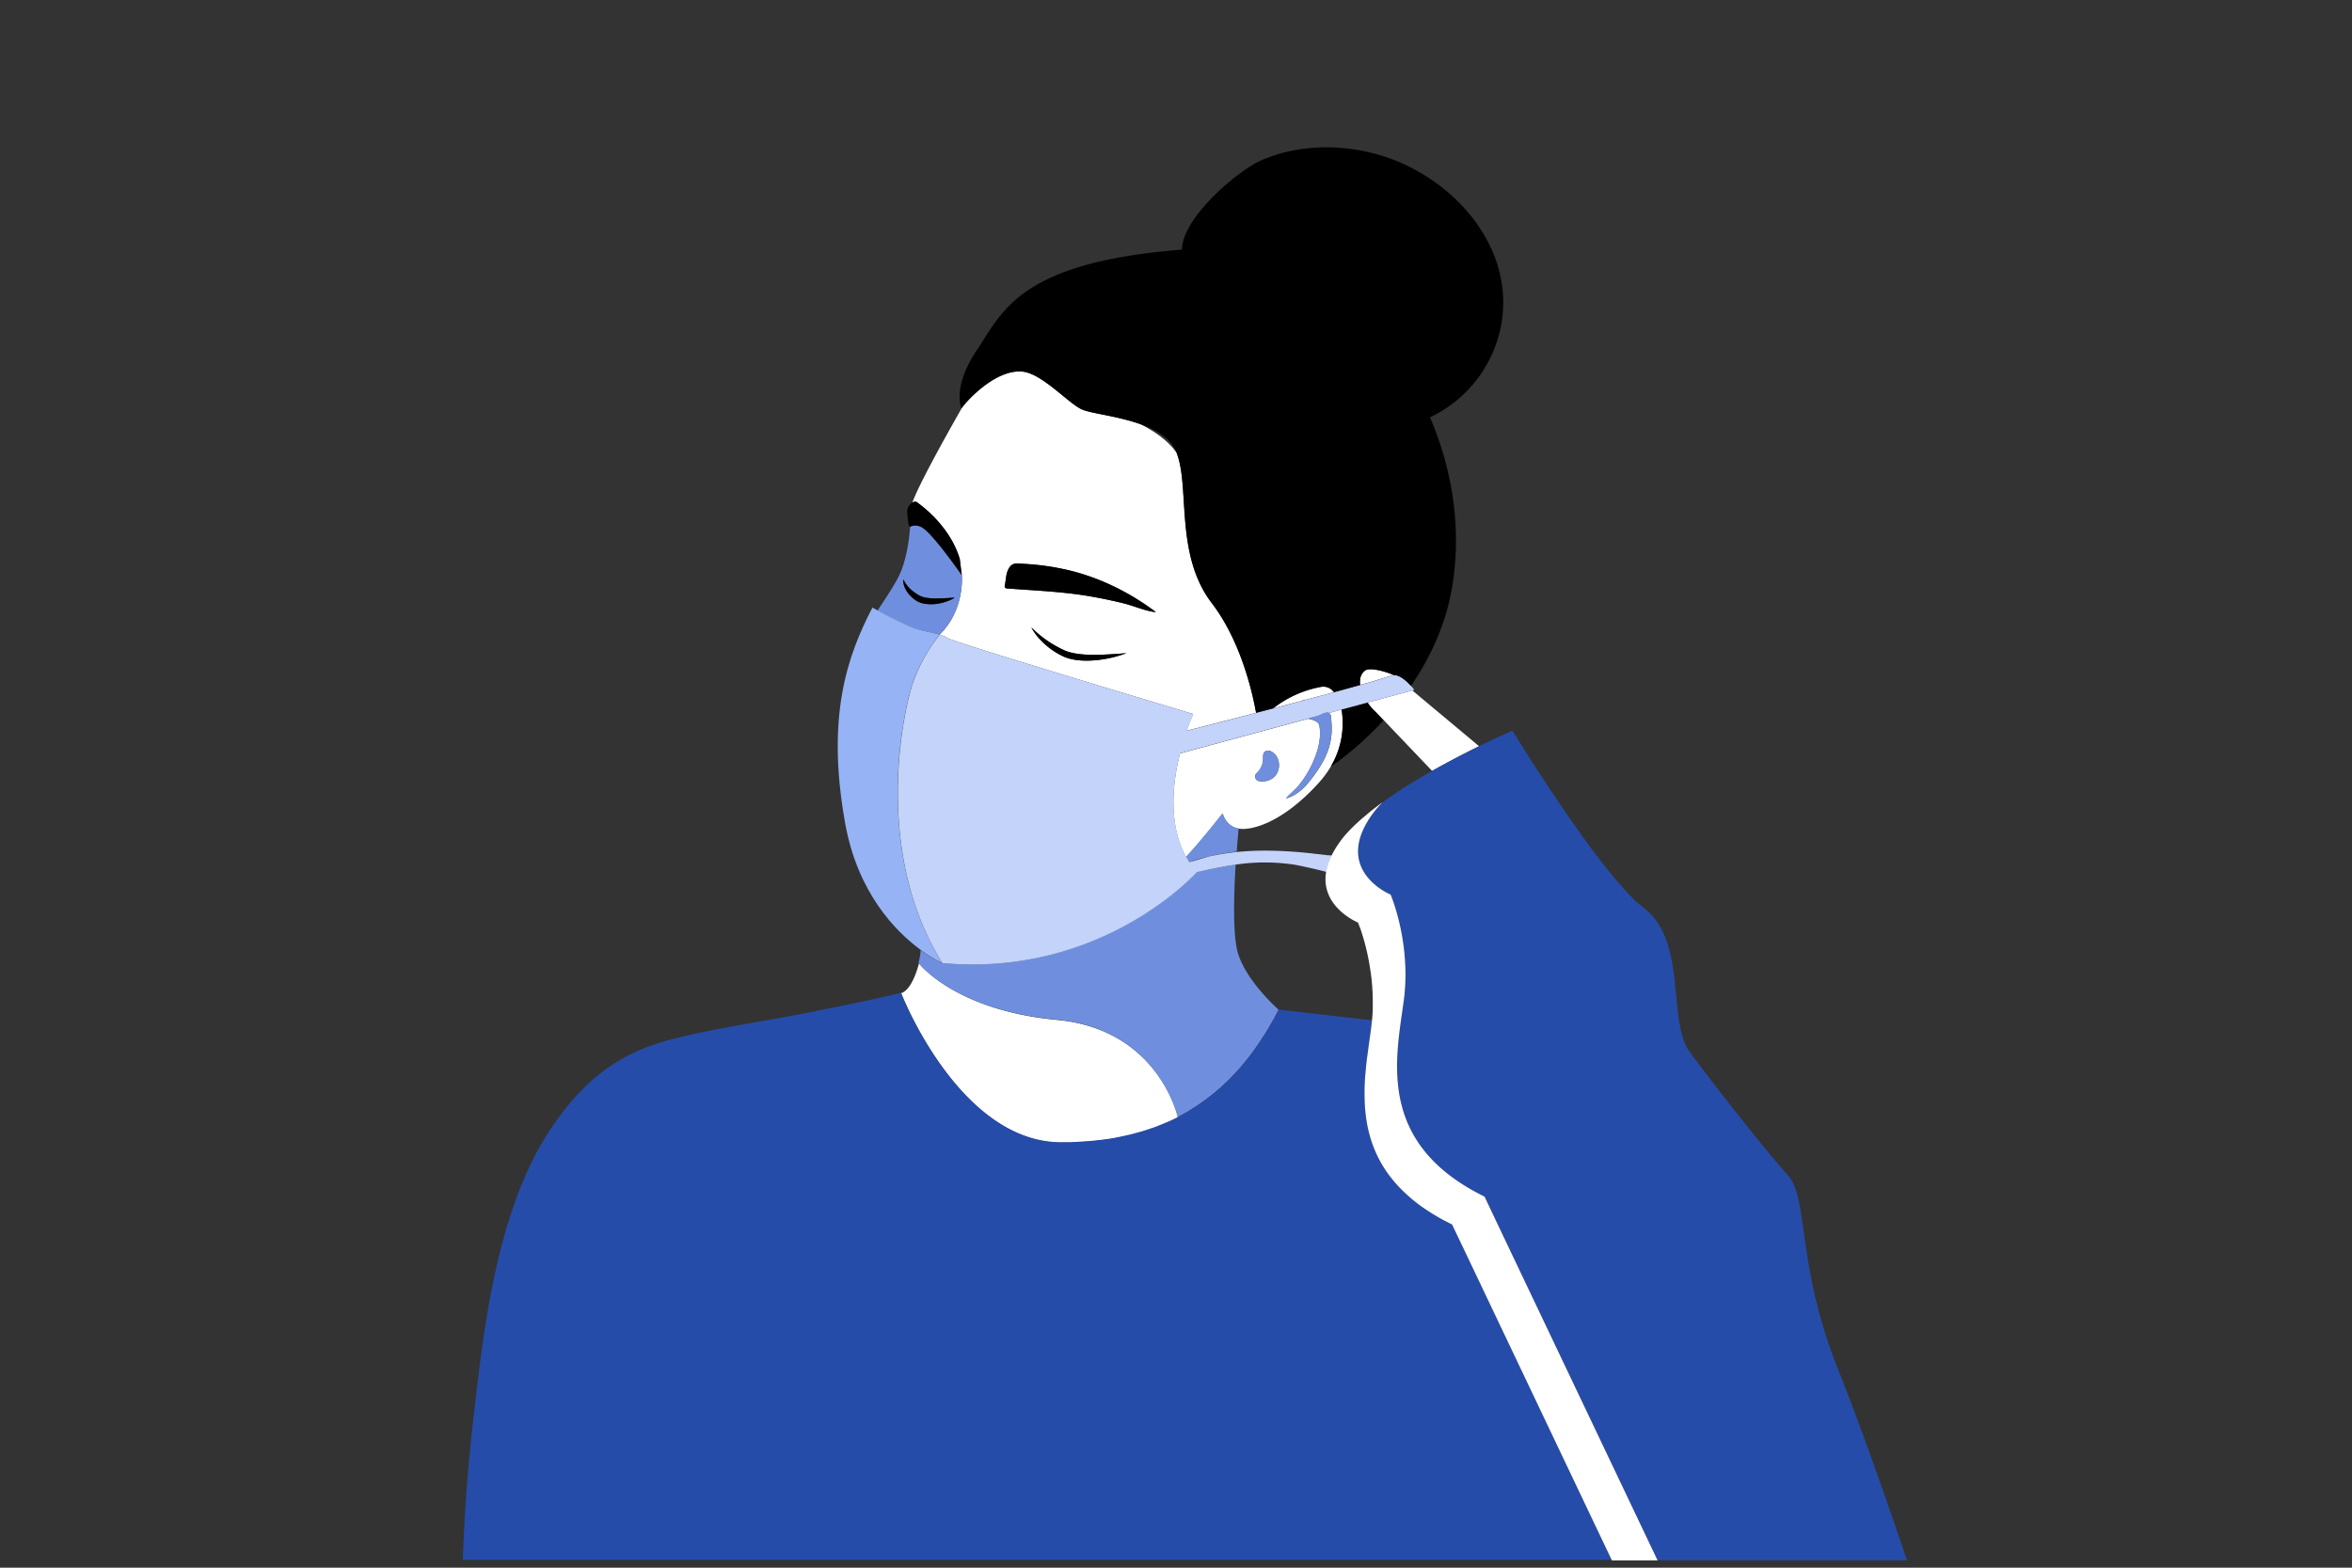 <?xml version="1.0" encoding="UTF-8"?>
<svg xmlns="http://www.w3.org/2000/svg" id="_Layer_" data-name="&lt;Layer&gt;" viewBox="0 0 3000 2000">
  <rect x="0" y="0" width="3000" height="2000" fill="#333333" stroke="none"/>
  <defs>
    <style>
      .cls-1 {
        fill: #fff;
      }

      .cls-2 {
        fill: #6f8fde;
      }

      .cls-3 {
        fill: #96b3f5;
      }

      .cls-4 {
        fill: #f6eaee;
      }

      .cls-5 {
        fill: #264caa;
      }

      .cls-6 {
        fill: #c3d3fa;
      }

      .cls-7 {
        fill: #e1ebf8;
      }
    </style>
  </defs>
  <g id="Layer_2" data-name="Layer 2">
    <g>
      <path class="cls-1" d="M1169.88,641c5.2,3.9,41.6,29.9,54.3,72.1l2.6,20.8s4.2,44.2-28.3,75.7c4.2,1.2,7.6,2.5,9.7,4.2,6.5,5.2,313.8,97.1,313.8,97.1s-3.8,8.1-8.5,21.3c.8-.2,40.3-10.3,88.6-22.8-4.9-27.4-19.8-91.9-56.4-139.8a136.83,136.83,0,0,1-13.2-20.9c-30.6-59.5-16.3-132.2-31.9-171.3-10.7-15.2-28-27.2-45.6-36.1-29.9-10.8-64.6-13.9-75.8-19.3-17.6-8.6-50.1-45.2-74.8-47.9-35.4-3.7-74.2,40.5-77.9,47h0c-24,42.2-55,98.3-62.8,120.2,2.1-1.3,4.3-1.8,6.2-.3Zm233.9,200.6c-11.3,1.5-22.9,1.9-34.5-.2a63.78,63.78,0,0,1-8.6-2.2l-2.1-.8a9.49,9.49,0,0,1-2.1-.9,20,20,0,0,1-2.1-1l-1.9-1a93.13,93.13,0,0,1-14.6-9.4,88.06,88.06,0,0,1-12.6-11.8,81.87,81.87,0,0,1-5.3-6.7,54.4,54.4,0,0,1-4.4-7.3,118.31,118.31,0,0,0,12.4,11.2,142.25,142.25,0,0,0,13.5,9.5c2.3,1.5,4.7,2.8,7.1,4.1l3.6,1.9c1.2.7,2.4,1.2,3.7,1.8l1.8.9a13.36,13.36,0,0,0,1.8.7c.6.2,1.2.5,1.8.7l1.8.6a66.25,66.25,0,0,0,7.7,1.8c10.5,1.9,21.5,2.1,32.6,1.8s22.2-1.2,33.5-2a154.37,154.37,0,0,1-33.1,8.3Zm-122-95c1.4-6.7,1.3-14.2,4.5-20.4,4.7-9.1,10.6-7.4,19.6-6.8a319.87,319.87,0,0,1,60.8,9c39.1,10,75.6,28.3,107.8,52.6-13.1-1.2-27.6-7.8-40.7-11.1q-21.3-5.25-42.9-9c-35.2-6.1-70.5-7.4-105.9-10.1-1-.1-2.2-.2-2.8-1a3.31,3.31,0,0,1-.4-3.2Z"></path>
      <path class="cls-2" d="M1198.48,809.6c32.5-31.5,28.3-75.7,28.3-75.7s-38.7-56.1-52.1-61.7c-6.6-2.8-11-1.8-13.8,0-1.5,19.9-5.4,44.8-14.7,63.4-6.4,12.8-16.8,27.9-26.8,43.3,12.2,6.5,37.9,19.9,48.6,23.3,9.6,3,21.7,4.9,30.5,7.4Zm-38.8-51.3a36.61,36.61,0,0,1-5.6-9,22.74,22.74,0,0,1-1.8-10.2,35.8,35.8,0,0,0,5.2,8.2,45.75,45.75,0,0,0,6.6,6.6,56.68,56.68,0,0,0,7.6,5.2,22.17,22.17,0,0,0,3.8,1.8,25.76,25.76,0,0,0,4.2,1.2c5.8,1.3,12.1,1.4,18.5,1.3s13-.6,19.8-1a51.81,51.81,0,0,1-9.2,4.4,68.23,68.23,0,0,1-9.8,2.8,51.14,51.14,0,0,1-21,.2,28.46,28.46,0,0,1-10.3-4.4,38.78,38.78,0,0,1-8-7.1Z"></path>
      <path class="cls-1" d="M1660.88,893.6a.77.77,0,0,0,.1-.3l.1-.3h.3s1.1-.2,2.9-.5l.1.5h0c6.4-1.7,12.7-3.4,18.8-5l4.6-1.2c3.1-.8,6.1-1.6,9.1-2.5l4.5-1.2a16,16,0,0,0-13.8-7,16.41,16.41,0,0,0-2.3.2,139.54,139.54,0,0,0-61.2,27.4c12.1-3.2,24.5-6.5,36.8-9.7v-.4Z"></path>
      <path class="cls-3" d="M1201.78,1228.6q-7.8-12.6-14.4-25.5c-70.1-137.8-34.9-299.2-22.6-333.4,13-36.4,33.8-60.1,33.8-60.1-8.8-2.5-20.9-4.4-30.5-7.5-10.7-3.4-36.4-16.8-48.6-23.3l-6.7-3.6c-32.5,62.2-59.1,139.6-34.8,275,16,89.2,64.6,138.2,95.9,161.3l.4.3h0c16,11.9,27.4,16.8,27.5,16.8Z"></path>
      <path d="M1174.68,672.1c13.4,5.7,52.1,61.7,52.1,61.7l-2.6-20.8c-12.6-42.2-49.1-68.2-54.3-72.1-1.9-1.4-4.1-.9-6.2.3h0a4.35,4.35,0,0,1-.7.4,13.49,13.49,0,0,0-5.8,12c.5,7.6,1.7,19.7,3.6,18.4,2.9-1.6,7.3-2.6,13.9.1Z"></path>
      <path d="M1284.88,750.7c35.5,2.7,70.8,4,105.9,10.1q21.6,3.75,42.9,9c13.1,3.3,27.6,9.9,40.7,11.1-32.2-24.2-68.7-42.6-107.8-52.6a319.87,319.87,0,0,0-60.8-9c-9-.5-14.8-2.3-19.6,6.8-3.2,6.2-3.1,13.7-4.5,20.4a3.74,3.74,0,0,0,.3,3.1,3.44,3.44,0,0,0,2.9,1.1Z"></path>
      <path d="M1198.88,769.7a64.74,64.74,0,0,0,9.8-2.8,51.81,51.81,0,0,0,9.2-4.4c-6.8.3-13.3.8-19.8,1s-12.7,0-18.5-1.3a29,29,0,0,1-4.2-1.2,22.17,22.17,0,0,1-3.8-1.8,78.47,78.47,0,0,1-7.6-5.2,41.2,41.2,0,0,1-6.6-6.6,38.1,38.1,0,0,1-5.2-8.2,21.25,21.25,0,0,0,1.8,10.2,32.34,32.34,0,0,0,5.6,9,45.09,45.09,0,0,0,7.9,7.2,29.21,29.21,0,0,0,10.3,4.4,53.36,53.36,0,0,0,21.1-.3Z"></path>
      <path class="cls-4" d="M1661.38,893h-.3l-.1.3a.77.77,0,0,1-.1.3l-.1.3a1.42,1.42,0,0,0,.6-.2c1-.3,2-.5,3-.8h0l-.1-.5c-1.7.4-2.8.6-2.9.6Z"></path>
      <path class="cls-1" d="M1579.88,1057.1c16.6,2.9,56.5-7.8,102.3-58.5a130.93,130.93,0,0,0,15.3-20.7,109.1,109.1,0,0,0,13.8-72.7l-13.1,3.6-3.1.8a3.74,3.74,0,0,1,1.5,1.3c1.6,2.3,1.5,7.9,1.7,10.7a106.6,106.6,0,0,1,.3,11.3,83,83,0,0,1-4.1,22.7c-5.2,15.6-14.6,29.3-25.4,42.7-7.4,9.1-17.3,17.4-28.8,20.3,4.8-5.7,11.1-10.3,16-16.2a130,130,0,0,0,13.3-19.6c9-16.6,16.9-38,13.3-57.1-1-5.1-7.9-7.6-14.4-8.7,1,.2,2.9-.8,4-1.1,2-.5,3.9-1.1,5.9-1.6l-9.9,2.7h0L1505,961.3c-9.5,37.8-15.3,90,7.8,132.1,18.5-19.5,46.7-55.6,46.7-55.6s3.8,16.4,20.4,19.3Zm23-70.8h0a25,25,0,0,0,8.2-17c.1-4-.8-9.9,4.3-11.4a8.32,8.32,0,0,1,6,.7A18.52,18.52,0,0,1,1631,972a23.29,23.29,0,0,1,.1,7.9c-2.1,11.7-12.2,18-23.6,16.8a6.75,6.75,0,0,1-1.4-.2,5.89,5.89,0,0,1-3.2-10.2Z"></path>
      <path class="cls-2" d="M1606,996.5c.5.1.9.1,1.4.2,11.4,1.2,21.5-5,23.6-16.8a21,21,0,0,0-.1-7.9,18.52,18.52,0,0,0-9.6-13.4,7.9,7.9,0,0,0-6-.7c-5.1,1.5-4.2,7.4-4.3,11.4a24.1,24.1,0,0,1-8.1,16.9l-.1.1a6,6,0,0,0,3.2,10.2Z"></path>
      <path class="cls-1" d="M1353.78,1457.7h11.4a17,17,0,0,0,2.2-.1,10.87,10.87,0,0,0,1.8-.1,9.7,9.7,0,0,0,1.7-.1c.8,0,1.5-.1,2.2-.1s1.1-.1,1.7-.1,1.2-.1,1.8-.1a3.75,3.75,0,0,0,1.1-.1,4.1,4.1,0,0,0,1.1-.1c1.2-.1,2.3-.1,3.5-.2a14.77,14.77,0,0,1,2.1-.1l3.8-.3a9.7,9.7,0,0,1,1.7-.1c3.6-.3,7.2-.7,10.8-1.1.5-.1,1.1-.1,1.6-.2a11,11,0,0,1,1.8-.2,13.55,13.55,0,0,1,2-.2l1.9-.3a11,11,0,0,1,1.8-.2c.5-.1,1-.1,1.6-.2l2-.3c1.1-.2,2.2-.3,3.3-.5l2-.3,1.5-.3,1.8-.3c.3-.1.7-.1,1-.2s.6-.1.8-.2c1.2-.2,2.4-.5,3.6-.7l1.5-.3c3.4-.7,6.7-1.4,10-2.2.5-.1,1-.2,1.4-.3,1.2-.3,2.3-.6,3.5-.8.3-.1.5-.1.8-.2l1-.3c.6-.2,1.2-.3,1.8-.5a6.47,6.47,0,0,0,1.3-.4c.6-.2,1.3-.3,1.9-.5,1-.3,2-.6,3-.8a2.35,2.35,0,0,1,.8-.2l1.1-.3c.6-.2,1.1-.3,1.7-.5a9.29,9.29,0,0,0,1.3-.4l1.8-.6c.4-.1.9-.3,1.3-.4.6-.2,1.2-.4,1.9-.6.5-.2,1-.3,1.5-.5,1.5-.5,3-1,4.5-1.6h.2c1.5-.5,3-1.1,4.5-1.6.5-.2,1-.4,1.6-.6.4-.2.8-.3,1.2-.5.6-.2,1.2-.5,1.8-.7s1.2-.5,1.8-.7a11.22,11.22,0,0,0,1.61-.7,4.55,4.55,0,0,1,1.1-.4c.6-.3,1.3-.5,1.9-.8.3-.1.69-.3,1-.4.5-.2,1-.4,1.6-.7.4-.2.8-.3,1.2-.5.2-.1.5-.2.7-.3a4,4,0,0,1,1-.4c.5-.2,1.1-.5,1.6-.7a11.73,11.73,0,0,0,1.1-.5c.2-.1.5-.2.7-.3.9-.4,1.8-.8,2.7-1.3.6-.3,1.1-.5,1.6-.8l3.6-1.8.6-.3c-.1-.5-24.5-112.2-154.4-124.4-130.2-12.2-176-72.2-176-72.2-3.8,14.8-11.6,34.5-22.6,38-.51-.4,73.59,190.7,204.19,190.7Z"></path>
      <path class="cls-2" d="M1347.68,1300.8c129.9,12.2,154.3,123.9,154.4,124.4,1.6-.8,3.2-1.7,4.8-2.5.5-.3.9-.5,1.4-.8a7.46,7.46,0,0,0,1.2-.7l2.1-1.2c.6-.3,1.2-.7,1.8-1s1.2-.7,1.9-1.1c.3-.2.7-.4,1-.6.6-.4,1.3-.8,1.9-1.2.9-.6,1.8-1.1,2.7-1.7.6-.4,1.3-.8,1.9-1.2.9-.6,1.8-1.1,2.6-1.7.2-.1.4-.3.6-.4a9.13,9.13,0,0,1,1.3-.8c.6-.4,1.2-.8,1.7-1.2l.9-.6c.6-.4,1.2-.8,1.9-1.3l.9-.6c.6-.4,1.2-.9,1.8-1.3.4-.3.8-.6,1.1-.8a2.18,2.18,0,0,0,.5-.4c1.2-.9,2.4-1.7,3.5-2.6.5-.4,1.1-.8,1.6-1.2a8.74,8.74,0,0,0,1-.8l2.4-1.8c.4-.3.8-.7,1.2-1a2.18,2.18,0,0,0,.5-.4c.8-.7,1.6-1.3,2.5-2l1.9-1.6c.8-.6,1.5-1.3,2.2-1.9.2-.2.4-.3.6-.5.5-.4.9-.8,1.4-1.2s1-.9,1.6-1.4c.2-.2.4-.3.6-.5.6-.6,1.3-1.2,1.9-1.8.2-.2.4-.3.6-.5.5-.5,1-.9,1.5-1.4s1.3-1.2,1.9-1.8,1-1,1.6-1.5c.2-.2.4-.3.5-.5l.5-.5c.5-.4.9-.9,1.4-1.3l2.1-2.1,1.3-1.3c.1-.2.3-.3.4-.4.9-.9,1.7-1.8,2.5-2.7l.6-.6c.6-.7,1.2-1.3,1.9-2s1.3-1.4,1.9-2.1l.6-.6c.6-.6,1.1-1.3,1.7-1.9l2-2.3,1.8-2.1c.1-.2.3-.3.4-.5l1.5-1.8,1.4-1.7c.1-.1.2-.3.4-.4.6-.8,1.2-1.5,1.8-2.3s1.2-1.4,1.8-2.2,1.2-1.5,1.8-2.3,1.1-1.5,1.7-2.2c.1-.1.2-.3.3-.4.5-.7,1-1.3,1.5-2s1.1-1.5,1.6-2.2,1.1-1.4,1.6-2.2c.1-.1.2-.3.3-.4s.2-.2.2-.3c.4-.6.9-1.2,1.3-1.8.7-.9,1.3-1.9,2-2.9.1-.2.2-.3.3-.5.6-.9,1.3-1.8,1.9-2.8.8-1.1,1.6-2.3,2.3-3.4.5-.7.9-1.4,1.4-2.2s1.2-1.9,1.9-2.8c.5-.8,1-1.5,1.5-2.3s1.2-1.9,1.8-2.8c0-.1.1-.1.1-.2.4-.7.9-1.4,1.3-2.2.6-.9,1.1-1.9,1.7-2.8s1-1.6,1.4-2.4c.6-1,1.1-2,1.7-2.9s.9-1.6,1.4-2.4c.6-1,1.2-2.1,1.8-3.1a21.16,21.16,0,0,0,1.1-2.1.35.35,0,0,1,.1-.2.1.1,0,0,1,.1-.1c.6-1.1,1.2-2.3,1.8-3.4.4-.7.7-1.3,1-1.9,1-1.8,1.9-3.7,2.9-5.5v-.1s-39-33.8-51.3-70.2c-7.4-21.9-5.9-75.6-3.5-115-.9.1-1.8.3-2.8.4-26.6,4.7-47.3,9.3-47.3,9.3s-119.9,134.5-324.5,116c0,0-11.4-4.9-27.4-16.7.5,1.6-.4,8.4-2.5,16.7.2.1,45.9,60,176.1,72.2Z"></path>
      <path class="cls-5" d="M1947.38,1762.3l78.9,165.8-161.6-339.8-5.5-11.5,2.7,5.6-2.7-5.6-7.1-14.9c-1.1-.5-2.1-1.1-3.2-1.6h0a305,305,0,0,1-27.6-15.8c-4-2.6-7.8-5.3-11.4-7.9-3.1-2.3-6.2-4.7-9-7.1,1.2,1,2.5,2.1,3.8,3.1,5.1,4.1,10.7,8.1,16.6,12a202.91,202.91,0,0,1-16.6-12,194.26,194.26,0,0,1-16.3-14.4c3.2,3.1,6.5,6.2,10.1,9.3-3.6-3.1-6.9-6.1-10.1-9.3h0c-38.1-37.8-47.9-81.2-47.9-122.6v-4.1c0-1.4,0-2.8.1-4.1s.1-2.7.1-4.1c.1-2.1.2-4.1.3-6.1.1-1.3.2-2.7.3-4.1.2-3.4.5-6.7.9-10,.5-5.3,1.1-10.5,1.8-15.7.1-.7.2-1.4.3-2.2.2-1.2.3-2.4.5-3.6s.4-2.5.5-3.8.4-2.5.5-3.8c.3-1.9.5-3.7.8-5.6.2-1.2.4-2.4.5-3.7s.4-2.4.5-3.6c.4-3,.8-5.9,1.2-8.8h0c-.4,2.9-.8,5.8-1.2,8.8-.2,1.2-.3,2.4-.5,3.6s-.4,2.4-.5,3.7c.2-1.2.4-2.4.5-3.7s.4-2.4.5-3.6c.4-3,.8-5.9,1.2-8.8l.6-4.8c0-.4.1-.8.1-1.2.1-1.3.3-2.6.4-3.9a2,2,0,0,1,.1-.7l-118.8-13.7h0v.1c-1,1.8-1.9,3.7-2.9,5.5-.4.7-.7,1.3-1,1.9-.6,1.1-1.2,2.3-1.8,3.4a.1.1,0,0,1-.1.1.35.35,0,0,1-.1.2,21.16,21.16,0,0,0-1.1,2.1c-.6,1-1.2,2.1-1.8,3.1-.5.8-.9,1.6-1.4,2.4-.6,1-1.1,2-1.7,2.9s-.9,1.6-1.4,2.4-1.1,1.9-1.7,2.8c-.4.7-.9,1.4-1.3,2.2a.35.35,0,0,1-.1.2c-.6.9-1.2,1.9-1.8,2.8s-1,1.5-1.5,2.3a27.5,27.5,0,0,1-1.9,2.8c-.5.7-.9,1.4-1.4,2.2-.8,1.2-1.5,2.3-2.3,3.4-.6.9-1.3,1.8-1.9,2.8-.1.2-.2.3-.3.5-.7,1-1.3,1.9-2,2.9-.4.6-.9,1.2-1.3,1.8-.1.1-.2.2-.2.3s-.2.3-.3.4c-.5.7-1.1,1.5-1.6,2.2s-1.1,1.5-1.6,2.2-1,1.3-1.5,2c-.1.1-.2.3-.3.4-.6.7-1.1,1.5-1.7,2.2s-1.2,1.6-1.8,2.3-1.2,1.5-1.8,2.2-1.2,1.5-1.8,2.3c-.1.1-.2.3-.4.4-.5.6-.9,1.2-1.4,1.7l-1.5,1.8c-.1.2-.3.3-.4.5l-1.8,2.1-2,2.3c-.6.6-1.1,1.3-1.7,1.9l-.6.6c-.6.7-1.3,1.4-1.9,2.1s-1.2,1.3-1.9,2l-.6.6c-.9.9-1.7,1.8-2.5,2.7-.1.2-.3.3-.4.4l-1.3,1.3-2.1,2.1c-.5.4-.9.9-1.4,1.3l-.5.5c-.2.2-.4.3-.5.5-.5.5-1,1-1.6,1.5s-1.3,1.2-1.9,1.8-1,.9-1.5,1.4c-.2.2-.4.3-.6.5-.6.6-1.3,1.2-1.9,1.8-.2.2-.4.3-.6.5-.5.5-1,.9-1.6,1.4s-.9.8-1.4,1.2c-.2.2-.4.3-.6.5-.8.6-1.5,1.3-2.2,1.9l-1.9,1.6c-.8.7-1.6,1.3-2.5,2a2.18,2.18,0,0,0-.5.4c-.4.3-.8.7-1.2,1l-2.4,1.8a8.74,8.74,0,0,0-1,.8c-.5.4-1.1.8-1.6,1.2-1.2.9-2.3,1.8-3.5,2.6a2.18,2.18,0,0,0-.5.4c-.4.3-.8.6-1.1.8-.6.4-1.2.9-1.8,1.3l-.9.6c-.6.4-1.2.9-1.9,1.3l-.9.6c-.6.4-1.2.8-1.7,1.2a9.13,9.13,0,0,1-1.3.8c-.2.1-.4.3-.6.4-.9.6-1.7,1.1-2.6,1.7-.6.4-1.3.8-1.9,1.2-.9.6-1.8,1.1-2.7,1.7-.6.4-1.3.8-1.9,1.2-.3.2-.7.4-1,.6-.6.4-1.2.7-1.9,1.1s-1.2.7-1.8,1l-2.1,1.2a7.46,7.46,0,0,0-1.2.7c-.5.3-.9.5-1.4.8-1.6.9-3.2,1.7-4.8,2.5l-.6.3-3.6,1.8c-.6.3-1.1.5-1.6.8-.9.4-1.8.9-2.7,1.3-.2.1-.5.2-.7.3a11.73,11.73,0,0,0-1.1.5c-.5.2-1,.5-1.6.7a4.18,4.18,0,0,1-1,.4c-.2.1-.5.2-.7.3-.4.2-.8.3-1.2.5s-1,.4-1.6.7c-.3.1-.7.3-1,.4-.6.3-1.3.5-1.9.8a4.87,4.87,0,0,1-1.1.4,11.11,11.11,0,0,0-1.6.7c-.6.2-1.2.5-1.8.7s-1.2.5-1.8.7c-.4.2-.8.3-1.2.5s-1,.4-1.6.6c-1.5.6-3,1.1-4.5,1.6h-.2c-1.5.5-3,1.1-4.5,1.6-.5.2-1,.3-1.5.5s-1.2.4-1.9.6c-.4.1-.9.3-1.3.4l-1.8.6c-.4.1-.8.3-1.3.4s-1.1.3-1.7.5l-1.1.3a2.35,2.35,0,0,1-.8.2c-1,.3-2,.6-3,.8-.6.2-1.3.3-1.9.5a6.47,6.47,0,0,0-1.3.4c-.6.2-1.2.3-1.8.5-.3.1-.7.2-1,.3s-.5.1-.8.2a35.89,35.89,0,0,1-3.5.8c-.5.1-1,.2-1.4.3-3.3.8-6.7,1.5-10,2.2l-1.5.3c-1.2.2-2.4.5-3.6.7-.3.1-.6.1-.8.2s-.7.1-1,.2l-1.8.3-1.5.3-2,.3c-1.1.2-2.2.3-3.3.5l-2,.3a7.77,7.77,0,0,1-1.6.2,11,11,0,0,1-1.8.2l-1.9.3a13.55,13.55,0,0,1-2,.2,11,11,0,0,1-1.8.2c-.5.1-1,.1-1.6.2-3.6.4-7.2.8-10.8,1.1a9.7,9.7,0,0,1-1.7.1l-3.8.3a14.77,14.77,0,0,1-2.1.1c-1.1.1-2.3.2-3.5.2a4.1,4.1,0,0,0-1.1.1,3.75,3.75,0,0,0-1.1.1c-.6,0-1.2.1-1.8.1s-1.1.1-1.7.1c-.8,0-1.5.1-2.2.1a9.7,9.7,0,0,0-1.7.1,10.87,10.87,0,0,0-1.8.1c-.7,0-1.4.1-2.2.1h-11.4c-130.6,0-204.7-191-204.7-191h0c.9,2-116.7,25.4-126.9,27.4-54,10.4-108.6,18.1-162.1,31.5-71.9,17.9-116.1,53.7-157.5,115.2-69.4,103.3-86,261.1-97.9,363.5-7.9,67.6-12,126.3-14.2,186.2h1465.4l-29.7-62.4-78.6-165.3Zm-201.6-428.4c-.2,1.2-.4,2.5-.5,3.8C1745.38,1336.3,1745.58,1335.1,1745.78,1333.9Zm-1.5,11.1c-.1.7-.2,1.4-.3,2.2C1744.08,1346.4,1744.18,1345.7,1744.28,1345Zm-3.7,42.1c0-1.4.1-2.7.1-4.1-.1,1.4-.1,2.8-.1,4.1s-.1,2.7-.1,4.1C1740.48,1389.9,1740.48,1388.5,1740.58,1387.1Zm-.2,8.3c0,41.4,9.8,84.8,47.9,122.6C1750.18,1480.2,1740.38,1436.8,1740.38,1395.4Z"></path>
      <path class="cls-2" d="M1579.88,1057.1c-16.6-2.9-20.5-19.6-20.5-19.6s-28.2,36.1-46.7,55.6c1.2,2.3,2.6,4.5,4,6.7a283.77,283.77,0,0,1,60.8-13.3c1.2-17.5,2.4-29.4,2.4-29.4Z"></path>
      <path class="cls-1" d="M1758.28,855.1a40.07,40.07,0,0,0-12.9-1.1c-4.5.5-8,4.7-9.5,8.7l-.6,1.8c0,.2-.1.3-.1.5a5,5,0,0,0-.2,1.2v.3a11.14,11.14,0,0,0-.2,1.7v.2c0,.6-.1,1.1-.1,1.6v1.3a13.55,13.55,0,0,0,.2,2,1.21,1.21,0,0,0,.1.5c3-.9,6.1-1.7,9.1-2.6.1,0,.3-.1.4-.1,2.5-.7,5-1.5,7.5-2.2.3-.1.7-.2,1-.3,2.5-.7,5.1-1.5,7.6-2.3a.76.76,0,0,0,.5-.2c1.1-.3,2.2-.7,3.3-1,4.3-1.3,7.8-2.5,10.3-3.4a8.66,8.66,0,0,1,3.2-.6h0a3.58,3.58,0,0,1-1.1-.4,127.94,127.94,0,0,0-16.1-5.2,12,12,0,0,1-2.4-.4Z"></path>
      <path d="M1697.48,977.9s32.1-20.7,67.4-59.1l-10.3-10.8a61.12,61.12,0,0,1-10.1-11.8l-33.3,9a108.31,108.31,0,0,1-13.7,72.7Z"></path>
      <path class="cls-1" d="M1744.58,896.2a61.12,61.12,0,0,0,10.1,11.8l10.3,10.8,61.7,64.7h0q11.1-6.3,21.9-12c1.4-.7,2.8-1.5,4.1-2.2s2.4-1.3,3.6-1.9c10.9-5.7,21.1-10.9,30.3-15.4l-85.2-71.2-6.9,1.9-49.9,13.5Z"></path>
      <path class="cls-6" d="M1774.78,861.9c-2.5.9-5.9,2-10.3,3.4-1,.3-2.1.7-3.3,1a.76.76,0,0,0-.5.2c-2.4.7-4.9,1.5-7.6,2.3l-1,.3c-2.4.7-4.9,1.4-7.5,2.2-.1,0-.3.1-.4.1-2.9.8-6,1.7-9.1,2.6h0c-10.1,2.8-21.4,6-33.5,9.2h0l-4.5,1.2c-3,.8-6,1.6-9.1,2.5l-4.6,1.2c-6.2,1.7-12.5,3.3-18.8,5h0c-1,.3-2,.5-3,.8a1.42,1.42,0,0,0-.6.2c-12.2,3.3-24.6,6.5-36.8,9.7h0c-7.4,1.9-14.7,3.8-21.8,5.7h0c-48.3,12.6-87.7,22.6-88.6,22.8,4.7-13.3,8.5-21.3,8.5-21.3s-307.3-91.9-313.8-97.1c-2.1-1.7-5.6-3-9.7-4.2,0,0-20.8,23.7-33.8,60.1-12.2,34.2-47.5,195.7,22.6,333.4q6.6,12.9,14.4,25.5c204.7,18.5,324.5-116,324.5-116,15.6-3.5,31.4-6.9,47.3-9.3.9-.1,1.8-.3,2.8-.4,8.2-1.2,16.3-2,24.6-2.4a248.32,248.32,0,0,1,50.2,2.6c3,.4,28.5,5.8,40.4,9.2a73.43,73.43,0,0,1,6.9-21c-2.4-.3-5-.2-6.9-.5-7.2-.9-14.5-1.7-21.7-2.5-30.2-3.1-60.7-4.5-91-1.6a304.47,304.47,0,0,0-36.7,5.8c-1.8.4-25.2,7.5-25.4,7.2h0c-1.4-2.2-2.7-4.4-4-6.7-23.1-42.1-17.3-94.3-7.8-132.1l163.2-44.2h0l9.9-2.7c.9-.2,1.8-.5,2.7-.7,3.3-.9,10.3-5.6,14.1-3.8l3.1-.8,13.1-3.6,33.3-9,49.9-13.5,6.9-1.9,2.6-.7a60.52,60.52,0,0,0-4.2-5c-5.1-5.6-13.9-13.9-21.8-13.8h0a9.48,9.48,0,0,0-3.2.6Z"></path>
      <path d="M1370.68,833.5c-2.6-.5-5.2-1.1-7.7-1.8l-1.8-.6a13.36,13.36,0,0,1-1.8-.7c-.6-.2-1.2-.5-1.8-.7l-1.8-.9c-1.2-.6-2.5-1.1-3.7-1.8l-3.6-1.9c-2.4-1.3-4.8-2.7-7.1-4.1a150,150,0,0,1-13.5-9.5,119.4,119.4,0,0,1-12.4-11.2,48.77,48.77,0,0,0,4.4,7.3,67.76,67.76,0,0,0,5.3,6.7,94.1,94.1,0,0,0,12.6,11.8,88.71,88.71,0,0,0,14.6,9.4l1.9,1c.6.3,1.4.6,2.1,1l2.1.9,2.1.8a72.46,72.46,0,0,0,8.6,2.2c11.6,2.1,23.2,1.6,34.5.2a149.21,149.21,0,0,0,33-8.3c-11.3.9-22.4,1.7-33.5,2s-22,.2-32.5-1.8Z"></path>
      <path d="M1304.48,474.1c24.7,2.6,57.2,39.3,74.8,47.9,11.2,5.5,45.9,8.5,75.8,19.3,20.3,7.4,38.5,18.3,45.6,36h0c15.6,39.1,1.3,111.8,31.9,171.3a140.66,140.66,0,0,0,13.2,20.9c36.6,47.9,51.5,112.4,56.4,139.8h0c7.1-1.9,14.4-3.8,21.8-5.7h0a139.54,139.54,0,0,1,61.2-27.4,19.53,19.53,0,0,1,2.3-.2,16.41,16.41,0,0,1,13.9,7h0c12.1-3.3,23.4-6.4,33.5-9.2h0a1.75,1.75,0,0,0-.1-.5,9.49,9.49,0,0,1-.2-2V870a9.15,9.15,0,0,1,.1-1.6v-.2a11.14,11.14,0,0,1,.2-1.7v-.3c.1-.4.1-.8.2-1.2,0-.2.1-.3.1-.5a6.36,6.36,0,0,1,.6-1.8,16.54,16.54,0,0,1,4.5-6.7c3.7-3.4,12.4-2.4,20.4-.4a127.94,127.94,0,0,1,16.1,5.2,8.17,8.17,0,0,0,1.1.4h0c7.9-.2,16.7,8.2,21.8,13.8,23.4-34.1,43.9-76,52.3-124.9,15.8-92.2-8.3-171.7-27.7-217h0c-.1-.2-.2-.5-.3-.7a163.25,163.25,0,0,0,90.9-118.4c18.5-104-68.6-194.6-163.9-218.6-47.1-11.9-98.2-10.1-142.7,9.4-28.1,12.3-100.1,71.9-100.7,113.7-208.8,16.2-229.4,80.6-261.2,127.6-32.1,47.5-20.3,74.4-20.1,75h0c3.9-6.6,42.7-50.8,78.2-47Z"></path>
      <path class="cls-5" d="M2344.38,1746.8c-53.2-133.1-37.3-218.3-63.9-247.5s-95.8-117.1-125.1-157.1-2.7-141.1-58.5-183.7-167.7-226.3-167.7-226.3-9.4,4-24.5,11.1c-5.4,2.5-11.5,5.4-18.1,8.7-9.2,4.5-19.5,9.7-30.3,15.4-1.2.6-2.4,1.3-3.6,1.9-1.4.7-2.8,1.5-4.1,2.2-7.1,3.8-14.5,7.8-21.9,12h0c-21.4,12.1-43.5,25.7-63.3,40.1a151.39,151.39,0,0,0-11.5,13.3c-1.2,1.5-2.3,3.1-3.3,4.6-47.9,69.9,25.3,99.8,25.3,99.8s17.1,39.9,18.8,93.8a263.09,263.09,0,0,1-2.1,41.9c-10,73.9-35.3,181.7,103.1,249.6l12.6,26.5,208.1,437.4h318c-24.3-71.7-58.2-169.3-88-243.7Z"></path>
      <path class="cls-7" d="M1737.48,1191.3c0-.1-.1-.2-.1-.3-.4-1.2-.8-2.4-1.1-3.5C1736.68,1188.6,1737.08,1189.9,1737.48,1191.3Z"></path>
      <path class="cls-7" d="M1750,1301.7a2,2,0,0,1-.1.7h0c0-.3.1-.6.1-.9h0a.14.14,0,0,1,0,.2Z"></path>
      <path class="cls-7" d="M1750.48,1295.9c.1-1,.1-2,.2-3C1750.58,1293.9,1750.58,1294.9,1750.48,1295.9Z"></path>
      <path class="cls-7" d="M1750.08,1301.5l.3-4.2Q1750.23,1299.25,1750.08,1301.5Z"></path>
      <path class="cls-7" d="M1750.88,1287.1c0-1.4.1-2.8.1-4.2C1751,1284.3,1751,1285.7,1750.88,1287.1Z"></path>
      <path class="cls-7" d="M1750.38,1297.2h0c0-.4.1-.9.1-1.3h0c0,.4-.1.9-.1,1.3Z"></path>
      <path class="cls-7" d="M1750.68,1292.9h0c0-.6.1-1.1.1-1.6h0a9.15,9.15,0,0,0-.1,1.6Z"></path>
      <path class="cls-7" d="M1750,1302.4h0c-.1,1.3-.2,2.6-.4,3.9h0c.1-1.3.3-2.6.4-3.9Z"></path>
      <path class="cls-7" d="M1750.78,1291.3c0-.9.1-1.9.1-2.8C1750.88,1289.4,1750.78,1290.3,1750.78,1291.3Z"></path>
      <path class="cls-7" d="M1749.38,1307.5l-.6,4.8h0a44.9,44.9,0,0,0,.6-4.8Z"></path>
      <path class="cls-7" d="M1749.38,1307.5h0c0-.4.1-.8.1-1.1h0a4.48,4.48,0,0,1-.1,1.1Z"></path>
      <polygon class="cls-7" points="1861.78 1582.4 1859.08 1576.7 1864.58 1588.3 2026.28 1928.1 1947.38 1762.3 1864.58 1588.3 1861.78 1582.4"></polygon>
      <path class="cls-7" d="M1804.58,1532.4c-1.3-1-2.5-2-3.8-3.1l-2.4-2.1c-3.6-3.1-6.9-6.1-10.1-9.3a178.6,178.6,0,0,0,16.3,14.5Z"></path>
      <path class="cls-7" d="M1804.58,1532.4c5.1,4.1,10.7,8.1,16.6,12C1815.28,1540.5,1809.78,1536.5,1804.58,1532.4Z"></path>
      <path class="cls-1" d="M1893.58,1526.6c-138.4-67.9-113.1-175.7-103.1-249.6a252.38,252.38,0,0,0,2.1-41.9c-1.6-53.9-18.8-93.8-18.8-93.8s-73.2-29.9-25.3-99.8c1-1.5,2.21-3.1,3.3-4.6a170.31,170.31,0,0,1,11.5-13.3h0c-1.3.9-2.5,1.8-3.8,2.8a6,6,0,0,0-.9.7c-.6.5-1.29.9-1.89,1.4a5.1,5.1,0,0,0-.9.7c-.4.3-.8.6-1.1.8-.9.7-1.8,1.3-2.61,2a7.61,7.61,0,0,0-1,.8c-.6.5-1.2,1-1.89,1.5a18.35,18.35,0,0,0-1.61,1.3h0l-1.6,1.3-1.79,1.5a6,6,0,0,0-.9.8c-.8.7-1.6,1.4-2.5,2.1-.4.3-.71.6-1.1.9-.21.2-.5.4-.71.6a21,21,0,0,1-1.7,1.4c-.3.3-.6.5-.9.8-1,.9-2.1,1.8-3.1,2.8h0c-1,.9-2,1.9-3.1,2.8a6.47,6.47,0,0,1-.9.8,11.41,11.41,0,0,0-1.1,1.1c-.3.3-.7.6-1,.9a9.43,9.43,0,0,0-1,1l-2,2-.9.9c-.9.9-1.8,1.8-2.6,2.7l-.1.1c-.4.4-.8.9-1.3,1.4a17.88,17.88,0,0,1-1.3,1.4c-.29.3-.5.6-.79.9-.61.7-1.21,1.3-1.71,2-.29.3-.6.7-.9,1-.1.1-.2.3-.29.4-.4.5-.9,1-1.3,1.6-.2.3-.5.6-.7.9s-.5.6-.71.9a19.81,19.81,0,0,0-1.39,1.8v.1c-1.21,1.5-2.3,3.1-3.3,4.6a115.91,115.91,0,0,0-8.6,14.7,72.15,72.15,0,0,0-6.9,21c-7.1,44.6,40.8,64.2,40.8,64.2s.1.3.39,1c0,.1.11.2.11.4.39,1,1,2.6,1.79,4.6a4.64,4.64,0,0,0,.4,1c.3.8.6,1.6.9,2.5.1.4.3.8.4,1.3a35.8,35.8,0,0,1,1.1,3.5c0,.1.1.2.1.3a6.37,6.37,0,0,1,.2.7c.11.4.3.8.4,1.2,2,6.4,4.21,14.4,6.21,23.7.39,1.9.79,3.8,1.2,5.8.6,3.3,1.3,6.7,1.8,10.2.2,1.4.5,2.8.7,4.3a21.66,21.66,0,0,0,.4,2.5c.2,1.3.4,2.6.5,3.9a.9.9,0,0,0,.1.5c1,8.2,1.7,17,2,26.2.1,4.1.1,8.3.1,12.6,0,1.4-.1,2.8-.1,4.2v1.4c0,.9-.1,1.9-.1,2.8a8.08,8.08,0,0,1-.1,1.6c0,1-.11,2-.21,3a5.7,5.7,0,0,1-.1,1.3c-.1,1.4-.2,2.8-.4,4.2,0,.3-.1.6-.1.9h0c-.1,1.3-.2,2.6-.4,3.9h0c0,.4-.1.8-.1,1.1h0l-.6,4.8c-.4,2.9-.8,5.8-1.2,8.8-.2,1.2-.3,2.4-.5,3.6s-.4,2.4-.5,3.7c-.3,1.8-.5,3.7-.8,5.6-.2,1.2-.4,2.5-.5,3.8s-.4,2.5-.5,3.8-.3,2.4-.5,3.6c-.1.7-.2,1.4-.3,2.2-.7,5.1-1.29,10.4-1.79,15.7-.3,3.3-.61,6.7-.9,10-.1,1.3-.21,2.7-.3,4.1-.1,2-.2,4.1-.3,6.1-.1,1.4-.1,2.7-.1,4.1s-.1,2.7-.1,4.1v4.1c0,41.4,9.8,84.8,47.9,122.6h0c3.2,3.1,6.5,6.2,10.1,9.3l2.4,2.1c2.9,2.4,5.9,4.8,9,7.1,3.6,2.7,7.4,5.3,11.4,7.9a263.71,263.71,0,0,0,27.6,15.8h0c1,.5,2.1,1.1,3.2,1.6l7.1,14.9,5.5,11.5,161.6,339.8,29.7,62.4h58.3l-208.1-437.4-12.61-26.7Z"></path>
      <path class="cls-2" d="M1668.38,916.8c6.5,1.2,13.4,3.7,14.4,8.7,3.6,19.1-4.2,40.5-13.3,57.1a118.58,118.58,0,0,1-13.3,19.6c-4.9,5.9-11.2,10.5-16,16.2,11.5-2.9,21.5-11.2,28.8-20.3,10.8-13.4,20.2-27.1,25.4-42.7a79.42,79.42,0,0,0,4.1-22.7,84.86,84.86,0,0,0-.3-11.3c-.2-2.8-.1-8.3-1.7-10.7a3.74,3.74,0,0,0-1.5-1.3c-3.9-1.8-10.9,2.9-14.1,3.8-.9.2-1.8.5-2.7.7-2,.5-3.9,1.1-5.9,1.6-1,.5-2.9,1.5-3.9,1.3Z"></path>
    </g>
  </g>
</svg>
